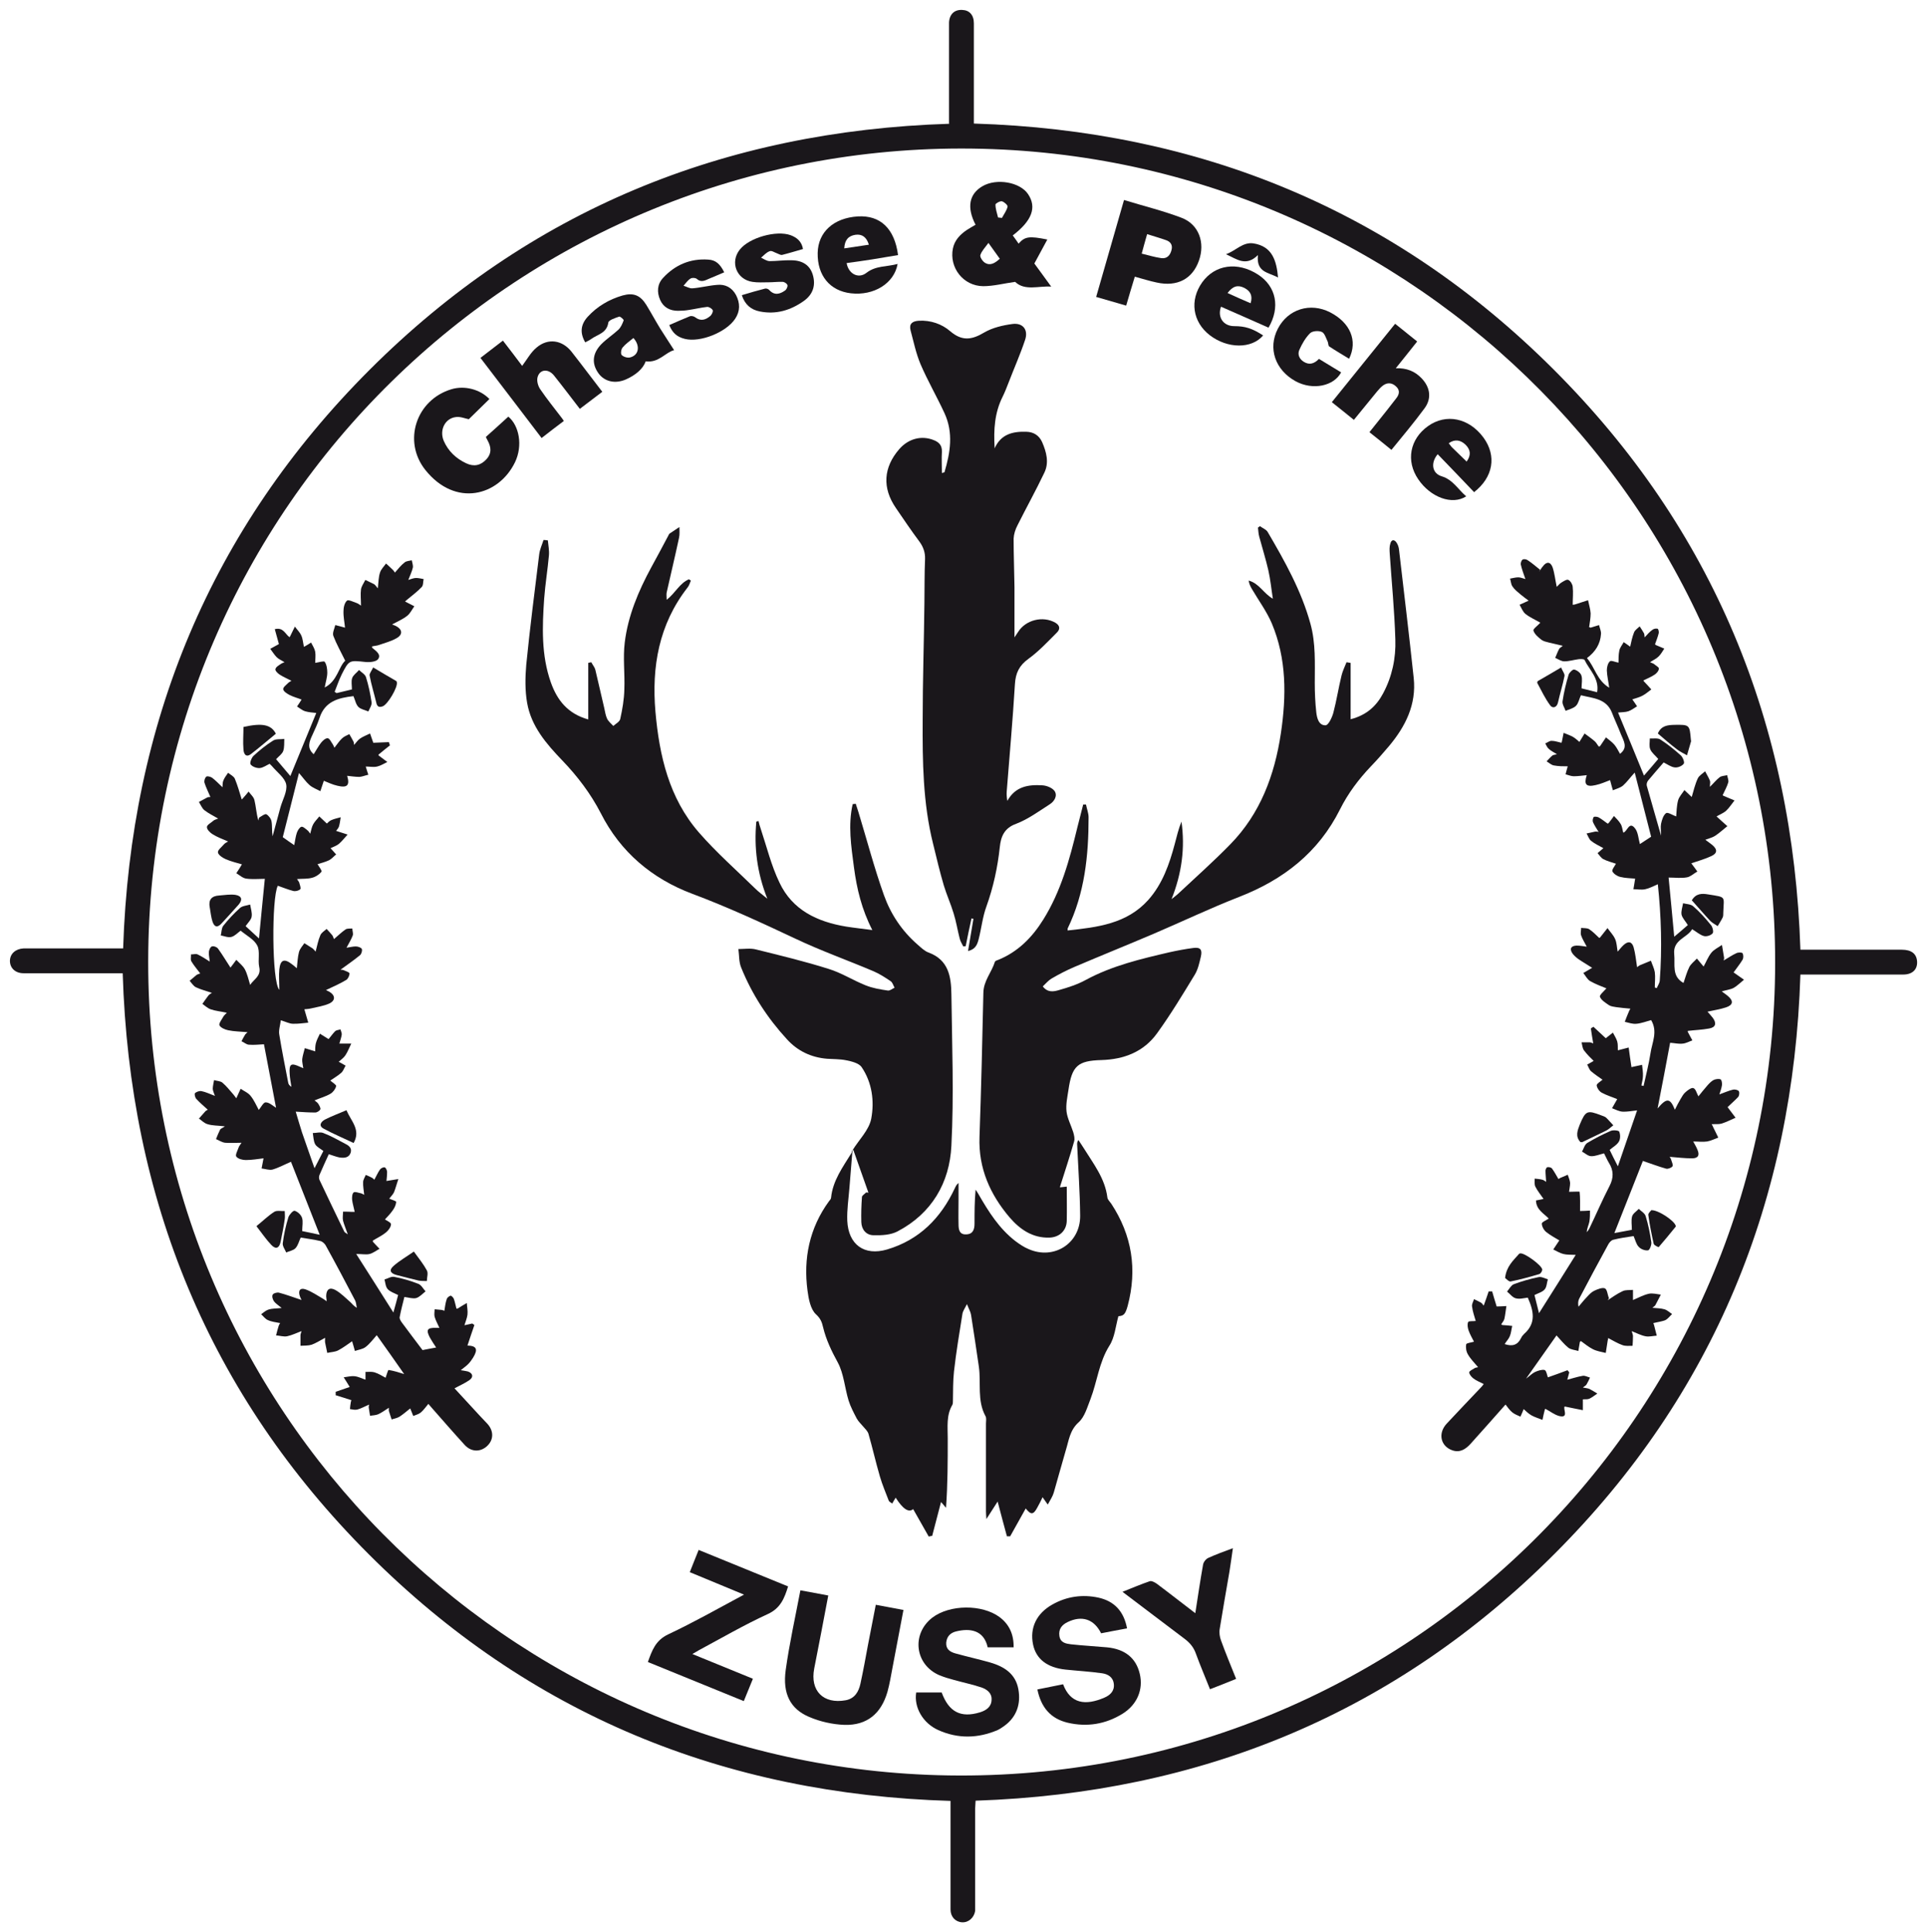 <svg xmlns="http://www.w3.org/2000/svg" id="Calque_1" data-name="Calque 1" viewBox="0 0 89.2 89.45"><path d="M43.93,5.71c0-1.45,0-2.87,0-4.29,0-.13,0-.25,0-.38.02-.38.25-.6.61-.58.33.01.54.23.54.62,0,1.41,0,2.83,0,4.24,0,.12,0,.25,0,.4,10.44.32,19.46,4.01,26.85,11.4,7.38,7.38,11.07,16.39,11.41,26.85.11,0,.23,0,.35,0,1.45,0,2.89,0,4.34,0,.44,0,.68.18.71.53.03.38-.21.62-.64.62-1.46,0-2.92,0-4.37,0-.12,0-.25,0-.39,0-.33,10.42-4,19.44-11.38,26.82-7.37,7.38-16.36,11.08-26.8,11.43,0,.11-.02.23-.02.35,0,1.48,0,2.96,0,4.44,0,.1,0,.21,0,.31-.05.32-.31.55-.61.53-.31-.02-.53-.26-.53-.59,0-1.5,0-3.01,0-4.51,0-.17,0-.34,0-.52-10.47-.31-19.51-4-26.92-11.41-7.4-7.4-11.08-16.44-11.4-26.91-.11,0-.23,0-.35,0-1.41,0-2.83,0-4.24,0-.38,0-.63-.24-.63-.57,0-.33.26-.56.63-.58.07,0,.14,0,.21,0,1.33,0,2.67,0,4,0h.4c.34-10.42,4.04-19.42,11.42-26.8,7.38-7.37,16.38-11.05,26.82-11.38ZM82.17,44.57c.03-20.62-16.57-37.43-37.18-37.69C24.14,6.62,6.88,23.39,6.86,44.51c-.02,20.73,16.61,37.37,37.04,37.69,21.19.33,38.27-16.78,38.27-37.62Z" fill="#1a171b" stroke-width="0"></path><path d="M39.46,53.26c-.05.58-.09,1.15-.14,1.73-.04.51-.12,1.02-.1,1.53.05,1.1.78,1.64,1.84,1.33,1.49-.44,2.49-1.45,3.14-2.84.04-.08.07-.16.17-.24,0,.26,0,.52,0,.78,0,.38-.01.75,0,1.13,0,.23.03.49.36.47.31-.01.38-.23.38-.5,0-.51,0-1.02.05-1.57.05.07.1.15.14.22.46.8.95,1.58,1.7,2.16.19.14.39.28.61.37,1.17.52,2.4-.26,2.39-1.54-.01-1.1-.09-2.2-.14-3.31,0-.06,0-.11.06-.2.09.13.17.27.26.4.44.71.97,1.38,1.08,2.26.01.1.11.19.18.29.96,1.46,1.21,3.04.76,4.73-.11.4-.19.46-.43.48-.13.47-.17.99-.42,1.37-.48.77-.56,1.65-.87,2.46-.15.38-.27.83-.55,1.08-.41.37-.45.83-.59,1.28-.19.65-.37,1.31-.56,1.97-.05.18-.16.34-.28.56-.11-.15-.17-.24-.24-.34-.08.17-.16.33-.25.49-.18.33-.29.33-.53.03-.24.43-.48.86-.72,1.29h-.15c-.14-.52-.28-1.03-.43-1.61-.18.28-.33.51-.52.81-.01-.16-.02-.26-.02-.35,0-1.36,0-2.71,0-4.07,0-.11.03-.25-.02-.34-.4-.73-.2-1.54-.31-2.3-.12-.8-.23-1.59-.36-2.39-.02-.14-.1-.27-.19-.5-.1.2-.19.32-.21.45-.14.88-.29,1.77-.39,2.66-.05.45-.04.91-.05,1.36,0,.07,0,.15-.03.2-.28.48-.21,1.01-.21,1.53,0,1.07,0,2.14-.08,3.23-.07-.08-.13-.16-.23-.27-.14.54-.28,1.06-.41,1.57-.05,0-.1.02-.16.03-.24-.42-.48-.85-.72-1.27q-.31.26-.81-.53c-.05.09-.1.16-.16.27-.07-.05-.14-.08-.16-.13-.14-.37-.3-.74-.41-1.12-.19-.65-.34-1.32-.53-1.98-.04-.12-.15-.23-.24-.33-.1-.12-.22-.23-.3-.37-.14-.27-.29-.55-.38-.84-.18-.59-.22-1.24-.5-1.76-.29-.53-.54-1.05-.68-1.63-.05-.22-.11-.4-.33-.6-.25-.23-.34-.71-.39-1.09-.2-1.5.09-2.9.99-4.14.04-.05.1-.11.1-.17.08-.79.54-1.41.94-2.06.02-.03.02-.08.03-.12h0Z" fill="#1a171b" stroke-width="0"></path><path d="M12.53,35.34c-.2.09-.35.21-.51.22-.14.01-.34-.06-.42-.17-.05-.06.04-.3.13-.39.28-.26.59-.51.91-.71.14-.09.34-.05.52-.08-.01.19.01.39-.05.56-.05.14-.2.24-.33.38.22.26.43.51.66.78.41-1,.8-1.95,1.2-2.92-.17-.02-.35-.03-.52-.08-.13-.04-.24-.14-.37-.22.07-.1.14-.21.21-.32-.17-.07-.38-.12-.57-.22-.11-.06-.27-.16-.28-.26-.01-.09.14-.2.23-.29.04-.04.09-.06.15-.1-.19-.1-.38-.18-.55-.29-.09-.06-.21-.18-.19-.25.02-.1.15-.17.25-.24.04-.03.1-.05.17-.08-.14-.09-.27-.14-.36-.23-.11-.11-.2-.26-.3-.39.13-.07.26-.14.4-.22-.05-.19-.12-.43-.19-.69.4-.1.48.23.68.37.01-.01.03-.03.03-.04.07-.15.15-.3.22-.45.1.14.23.26.3.42.07.16.08.35.12.52.11-.06.22-.13.33-.2.07.14.16.27.19.42.03.18,0,.36,0,.52.16-.02.4-.1.44-.05.09.13.12.33.12.5,0,.21-.07.42-.12.69.59-.3.64-.95.95-1.24-.21-.43-.41-.78-.55-1.15-.05-.14.05-.33.09-.5.14.04.29.07.45.12-.02-.24-.08-.5-.07-.77,0-.17.05-.38.16-.48.07-.06.3.06.45.11.06.02.11.06.2.12,0-.28-.03-.52,0-.75.02-.15.13-.29.2-.44.14.07.28.13.41.2.05.03.09.1.17.19.03-.28.03-.52.1-.73.05-.16.18-.28.28-.42.11.1.22.2.33.31.03.03.05.07.08.11.15-.17.28-.34.45-.47.08-.07.22-.07.33-.1.02.11.07.24.05.34-.04.18-.13.36-.21.57.13-.04.25-.09.36-.09.12,0,.23.03.35.05-.03.12-.01.29-.09.37-.2.21-.44.39-.67.58-.04.03-.08.07-.1.09.15.08.29.15.43.22-.11.15-.19.33-.33.44-.2.16-.44.26-.7.4.07.03.12.05.17.07.3.15.34.39.05.56-.25.15-.54.22-.82.32-.1.04-.22.04-.33.07,0,.04,0,.06.02.07.16.14.42.3.26.52-.09.12-.39.15-.58.13-.75-.08-.76-.1-1.1.57-.13.26-.22.54-.33.81.03.02.06.04.09.06.24-.06.47-.11.71-.17,0-.19-.04-.37.01-.52.05-.15.21-.25.32-.38.11.11.28.2.32.33.12.38.2.77.26,1.16.02.14-.09.29-.15.43-.16-.07-.35-.1-.46-.21-.12-.12-.15-.32-.23-.5-.7.08-1.32.24-1.57,1.01-.09.27-.21.53-.33.79-.14.3-.27.6.06.89.11-.17.21-.36.34-.53.08-.1.21-.22.31-.21.09.01.16.18.24.29.02.03.04.08.07.15.13-.16.22-.31.35-.43.09-.09.22-.14.34-.2.06.11.13.22.19.34.02.04.02.08.03.16.1-.11.17-.22.27-.29.14-.1.31-.16.47-.24.05.15.1.29.15.43.22-.01.47-.02.72-.03.02.05.03.1.05.15-.18.14-.35.28-.53.43,0,0,0,.03.01.04.13.1.27.2.4.3-.15.07-.3.17-.47.21-.17.04-.36,0-.53,0,.04.14.08.26.12.38-.14.03-.28.09-.41.1-.19,0-.38-.03-.57-.05.13.44.01.57-.45.46-.23-.05-.45-.16-.63-.23-.05.16-.11.32-.16.48-.17-.09-.37-.16-.51-.29-.16-.14-.28-.32-.48-.55-.26,1.03-.51,2.01-.75,2.97.2.14.36.26.53.37.04-.19.06-.39.12-.57.04-.11.12-.25.21-.28.08-.02.2.1.29.17.04.03.07.08.12.15.05-.17.07-.32.14-.44.07-.13.19-.24.28-.36.11.1.21.2.35.33.04-.03.11-.12.21-.16.14-.06.28-.09.43-.13-.02.14-.04.29-.08.43-.03.09-.11.16-.13.2.18.06.35.11.53.17-.13.14-.25.3-.4.43-.11.09-.26.14-.39.2.09.1.17.19.26.29-.11.09-.21.21-.33.27-.17.08-.36.13-.53.18.06.11.22.31.18.35-.1.13-.27.24-.43.28-.21.06-.44.04-.7.06.04.07.08.11.1.16.03.1.09.27.05.31-.07.07-.23.11-.33.08-.24-.06-.47-.16-.71-.24-.29.55-.28,4.46.07,4.82,0-.36-.03-.66,0-.95.05-.45.23-.51.58-.24.07.05.14.11.23.19.03-.27.04-.52.1-.75.04-.15.16-.28.25-.41.13.08.26.16.38.24.05.04.09.09.14.15.07-.27.12-.53.22-.76.05-.12.19-.2.29-.29.09.1.18.19.26.29.03.04.05.1.08.18.19-.16.35-.32.54-.45.08-.05.21-.03.31-.04,0,.11.05.23.02.32-.07.19-.18.36-.29.57.15-.02.29-.06.43-.06.1,0,.25.05.28.12.03.07-.02.24-.09.29-.29.24-.59.44-.9.67.05,0,.11,0,.15.02.1.04.27.1.27.15,0,.1-.07.25-.15.3-.3.18-.62.32-.94.47.04.02.1.05.16.08.27.16.29.4,0,.54-.26.12-.56.16-.85.23-.12.03-.24.03-.31.04.06.21.12.42.18.62-.24.02-.47.06-.71.05-.16,0-.32-.09-.56-.16-.03.24-.11.47-.07.67.12.74.27,1.48.41,2.21.01.07.05.14.15.2-.03-.2-.07-.4-.08-.6-.03-.46.06-.52.47-.33.04.02.08.03.16.07-.02-.16-.06-.29-.05-.42.02-.17.08-.34.12-.51.15.05.31.09.48.15,0-.1,0-.24.03-.37.04-.16.12-.3.19-.45.13.08.25.16.4.25.09-.1.19-.25.31-.37.06-.05.16-.05.24-.08.02.08.07.17.06.24-.02.15-.08.3-.11.42h.55c-.09.18-.16.37-.27.54-.08.12-.21.21-.31.3.11.06.22.12.32.18-.07.11-.11.25-.2.33-.16.14-.35.25-.51.36.1.09.29.2.27.26-.03.13-.14.28-.26.35-.22.13-.48.2-.74.31.06.05.13.09.17.15.05.08.12.2.1.26-.03.07-.15.15-.24.15-.29,0-.58-.02-.9-.04.1.33.19.65.29.96.18.53.37,1.05.58,1.66.16-.31.28-.54.41-.8-.13-.1-.3-.18-.38-.31-.08-.15-.08-.35-.11-.52.17,0,.35-.06.49,0,.34.13.66.31.98.48.18.09.36.2.28.44-.09.24-.31.24-.52.21-.15-.03-.3-.09-.49-.15-.15.32-.29.64-.43.96-.03.07-.03.16,0,.23.38.8.76,1.6,1.15,2.4.02.03.06.05.16.12-.09-.26-.17-.44-.22-.63-.03-.13,0-.28,0-.42.14,0,.28,0,.42.01.03,0,.06,0,.12,0-.04-.2-.1-.38-.12-.56-.01-.11,0-.28.07-.34.07-.05.22.02.34.04.05.01.1.05.15.07-.02-.2-.06-.4-.05-.59,0-.11.08-.22.12-.33.1.04.2.08.29.13.04.02.07.06.11.09.09-.16.16-.33.26-.47.04-.06.16-.12.22-.1.05.01.11.14.11.21,0,.16-.02.31-.03.42.17-.03.36-.06.55-.09-.07.2-.12.41-.2.61-.05.11-.15.2-.22.3.12.05.33.11.32.15-.01.14-.08.28-.16.39-.11.16-.25.3-.36.42.07.05.28.14.28.22,0,.13-.12.29-.23.38-.18.15-.4.25-.61.38,0,.01,0,.04,0,.05.1.11.2.22.31.33-.15.08-.3.2-.46.24-.16.04-.34,0-.62,0,.59.92,1.13,1.78,1.72,2.71.09-.33.16-.57.22-.81-.18-.09-.37-.15-.48-.27-.1-.11-.11-.29-.15-.45.15-.04.31-.15.45-.12.38.07.75.18,1.11.32.14.05.23.23.34.35-.14.11-.27.26-.43.31-.15.04-.33-.02-.55-.05-.08.31-.16.63-.22.94-.01.07.05.17.1.24.32.43.64.86.96,1.28.21-.04.4-.08.63-.12-.1-.15-.2-.3-.29-.46-.19-.36-.12-.46.28-.45.04,0,.09,0,.16,0-.08-.18-.17-.34-.22-.51-.03-.11,0-.24,0-.35.11.01.22.02.32.03.04,0,.09.03.13.04.03-.18.05-.37.11-.54.02-.07.11-.14.18-.16.04,0,.13.09.15.15.05.14.08.3.12.45.03,0,.04,0,.05,0,.14-.09.29-.18.43-.26.01.18.05.36.03.54-.02.16-.09.32-.14.49.13-.03.24-.05.36-.08.03.02.07.04.1.07-.11.32-.22.64-.32.95.42.01.5.17.26.56-.07.11-.14.21-.23.3-.09.09-.19.16-.34.28.17.03.26.04.33.06.23.08.27.26.07.4-.2.14-.43.24-.69.38.39.43.79.85,1.18,1.28.12.13.24.25.35.37.3.34.28.75-.03,1.03-.31.28-.73.27-1.03-.06-.53-.58-1.04-1.17-1.56-1.76-.04-.04-.07-.09-.12-.14-.12.14-.22.29-.35.4-.1.08-.23.11-.35.16-.04-.11-.09-.22-.14-.35-.15.12-.31.26-.49.38-.11.07-.25.09-.37.13-.04-.13-.09-.26-.13-.4,0-.03,0-.07,0-.14-.17.11-.32.22-.49.3-.12.05-.25.05-.38.07-.02-.13-.04-.25-.06-.38,0-.04,0-.09.02-.14-.19.08-.36.18-.54.23-.11.03-.23,0-.35-.02.01-.11.02-.22.04-.32,0-.04.03-.08.03-.09-.25-.08-.49-.16-.73-.23,0-.05,0-.1,0-.16.21-.07.43-.15.64-.22,0-.01,0-.04-.02-.05-.08-.14-.17-.27-.25-.4.17-.02.34-.07.51-.05.18.02.34.11.5.16v-.36c.14,0,.29-.02.42.02.19.06.36.17.51.25.05-.13.11-.37.14-.36.25.04.5.12.72.19-.4-.57-.83-1.19-1.27-1.8-.17.19-.32.4-.52.55-.13.1-.32.12-.49.18-.04-.14-.08-.29-.13-.45-.19.13-.41.3-.64.42-.15.08-.34.08-.51.12-.03-.16-.07-.32-.1-.48-.01-.06,0-.13,0-.22-.22.12-.41.24-.62.32-.16.05-.35.04-.52.05,0-.16,0-.32,0-.49,0-.05.03-.11.05-.19-.24.09-.44.19-.67.24-.16.03-.34-.03-.51-.04.04-.15.07-.29.12-.44.01-.04.04-.08.07-.13-.2-.04-.4-.06-.57-.14-.12-.05-.21-.18-.31-.27.11-.08.22-.18.35-.22.16-.05.33-.04.6-.07-.16-.13-.27-.2-.35-.3-.06-.08-.11-.23-.07-.31.03-.07.2-.12.29-.1.35.09.68.22,1.05.34-.03-.06-.06-.12-.08-.18-.09-.26.02-.4.27-.31.28.1.54.28.8.43.05.03.09.06.17.12,0-.11-.02-.17-.02-.23,0-.32.16-.44.43-.29.25.14.46.36.68.55.09.08.16.19.31.27-.03-.11-.03-.24-.08-.34-.45-.86-.9-1.71-1.37-2.56-.05-.08-.15-.17-.24-.19-.3-.07-.6-.11-.91-.16-.08.17-.12.36-.24.49-.1.11-.28.13-.43.2-.06-.14-.18-.3-.16-.43.05-.4.14-.81.26-1.2.04-.12.22-.32.29-.3.14.04.29.18.34.32.06.17.01.38.01.62.24.05.5.1.81.17-.46-1.18-.91-2.3-1.33-3.38-.28.12-.55.27-.85.36-.15.04-.34-.03-.51-.05.03-.15.06-.31.09-.47-.25.03-.54.08-.82.08-.15,0-.36-.05-.44-.16-.06-.07.06-.28.11-.43.02-.06.07-.11.13-.21-.28,0-.52.02-.76,0-.15-.02-.28-.11-.42-.17.06-.15.12-.3.19-.44.02-.04.09-.06.22-.15-.34-.04-.58-.03-.8-.1-.15-.04-.27-.17-.4-.26.1-.11.2-.23.3-.34.03-.03.08-.05.11-.07-.18-.17-.37-.32-.53-.5-.06-.06-.1-.23-.06-.27.07-.06.2-.11.3-.09.2.04.38.13.62.22-.04-.12-.09-.22-.1-.32,0-.14.04-.27.06-.41.13.04.3.04.39.12.19.16.34.36.51.55.05.06.09.12.13.17.07-.15.13-.29.2-.44.16.11.36.19.47.34.16.2.26.44.37.64.1-.12.22-.36.32-.35.17,0,.33.16.48.25-.18-.94-.37-1.94-.56-2.94-.23.01-.46.04-.69.02-.12,0-.23-.11-.35-.16.05-.1.11-.21.17-.31.02-.03.06-.06.11-.11-.32-.03-.62-.03-.9-.09-.15-.03-.35-.12-.4-.23-.04-.08.11-.27.18-.4.03-.06.09-.1.16-.18-.27-.06-.52-.08-.75-.16-.14-.05-.25-.16-.38-.25.09-.13.18-.26.28-.39.04-.05.1-.08.16-.12-.26-.09-.51-.15-.74-.26-.12-.06-.2-.2-.29-.3.11-.09.21-.18.32-.27.04-.03.1-.04.17-.07-.14-.19-.3-.37-.41-.56-.05-.08-.01-.21-.02-.32.11,0,.23-.04.31,0,.19.09.37.21.56.33-.01-.15-.05-.29-.04-.43,0-.1.07-.25.14-.27.08-.03.24.03.29.11.21.29.39.6.57.87.08-.11.18-.23.27-.36.13.14.3.27.39.43.12.22.17.47.25.73.18-.27.52-.41.42-.83-.07-.32.05-.72-.09-.99-.14-.28-.49-.46-.77-.69-.14.1-.27.25-.43.29-.15.04-.33-.04-.49-.07.04-.15.03-.34.12-.45.23-.29.49-.57.77-.82.11-.1.31-.11.47-.16.03.19.1.38.07.56-.02.14-.16.27-.28.44.18.17.38.35.62.57.09-.96.18-1.85.27-2.76-.3,0-.58.03-.86-.01-.16-.02-.31-.16-.46-.25.09-.13.17-.26.26-.41-.23-.07-.5-.13-.75-.24-.14-.06-.34-.19-.36-.31-.02-.11.17-.25.28-.38.04-.05.11-.08.19-.13-.26-.11-.5-.2-.71-.33-.12-.07-.28-.23-.27-.34,0-.1.2-.2.31-.3.05-.04.12-.05.21-.09-.22-.13-.45-.24-.64-.39-.11-.09-.17-.25-.25-.38.13-.07.26-.14.39-.21.04-.02.09-.01.14-.02-.09-.22-.2-.43-.27-.65-.03-.09.01-.23.08-.29.04-.04.2,0,.27.05.16.12.3.27.48.44.01-.11,0-.22.04-.31.05-.13.14-.24.22-.36.11.09.26.16.31.27.13.31.22.64.32.96,0,0,.02,0,.03-.02.1-.11.2-.23.29-.34.09.13.24.25.27.4.07.28.08.58.18.94.02-.05.02-.13.06-.15.1-.06.25-.17.31-.14.11.06.22.21.24.33.04.22.01.45.05.69.12-.44.24-.89.36-1.33.1-.36.33-.75.27-1.07-.06-.31-.43-.57-.66-.85-.04-.04-.08-.08-.11-.11Z" fill="#1a171b" stroke-width="0"></path><path d="M74.42,60.2c.2-.13.43-.3.69-.42.14-.07.32-.04.48-.06v.47c.22-.09.47-.23.73-.29.18-.04.38.02.56.04-.08.16-.17.32-.25.48-.02.04-.06.06-.14.13.21.02.39.02.56.07.13.04.23.14.35.22-.1.09-.19.22-.31.28-.17.07-.37.09-.56.14.02.04.03.07.04.11.04.16.08.31.12.47-.17.01-.35.06-.51.03-.22-.04-.42-.15-.65-.24.02.08.06.16.06.23,0,.15-.01.3-.02.45-.15,0-.32.02-.46-.03-.23-.08-.44-.21-.67-.33,0,.05-.01.08-.02.11-.03.19-.06.39-.09.58-.2-.05-.41-.08-.59-.17-.2-.1-.38-.25-.56-.38-.02.02-.05.03-.05.05-.02.14-.05.27-.07.41-.16-.05-.34-.06-.46-.15-.2-.16-.36-.37-.55-.57-.44.63-.9,1.27-1.41,2,.19-.14.29-.25.42-.31.14-.06.31-.12.44-.09.08.03.11.23.15.34.28-.1.6-.21.91-.33.03.03.05.07.08.1-.03.11-.06.22-.09.34.24-.06.47-.14.71-.18.11-.02.22.05.34.08-.05.11-.1.22-.16.32-.03.05-.08.07-.17.14.13.03.22.03.31.07.12.06.24.14.36.21-.12.08-.24.18-.37.24-.09.04-.2.02-.3.03v.5c-.27-.05-.54-.11-.84-.17-.1.09.22.56-.26.44-.22-.06-.42-.22-.63-.33,0,0-.03.01-.03.03-.04.16-.08.32-.11.48-.17-.07-.35-.12-.51-.21-.14-.08-.25-.19-.36-.29-.05.13-.1.24-.15.35-.13-.06-.27-.11-.38-.2-.12-.1-.21-.23-.31-.36-.54.61-1.08,1.22-1.62,1.82-.23.25-.49.42-.84.3-.55-.19-.68-.79-.26-1.24.52-.56,1.05-1.11,1.57-1.66.05-.05.09-.1.14-.17-.17-.09-.34-.15-.48-.26-.09-.07-.19-.19-.19-.28,0-.07.17-.14.26-.2.03-.02.08-.02.15-.04-.17-.2-.35-.38-.47-.59-.08-.13-.11-.32-.08-.47.01-.06.24-.08.36-.12-.08-.15-.18-.33-.25-.52-.04-.12-.07-.28-.02-.39.03-.06.23-.03.35-.05-.06-.21-.14-.43-.17-.67-.02-.11.06-.23.09-.34.11.05.21.1.32.16.05.03.09.09.13.14.08-.23.16-.44.23-.66.05,0,.11,0,.16,0,.07.24.14.48.21.7.13,0,.29-.01.45-.02-.03.19-.05.39-.09.58-.02.1-.1.18-.15.27.03.01.04.03.06.03.15.01.3.02.45.04-.04.16-.05.33-.11.47-.05.13-.16.24-.24.37.35.12.6.05.76-.28.03-.07.09-.14.14-.19.57-.5.44-1.07.17-1.68-.18.02-.38.08-.56.03-.15-.04-.26-.2-.4-.31.1-.12.19-.29.31-.34.37-.14.76-.25,1.15-.33.13-.03.28.06.43.1-.05.16-.05.36-.15.47-.1.12-.29.17-.47.26.06.24.12.49.21.84.59-.93,1.13-1.79,1.7-2.7-.24-.01-.41,0-.57-.04-.17-.04-.32-.14-.47-.21.09-.14.18-.27.28-.42-.18-.11-.41-.23-.61-.39-.11-.09-.2-.26-.2-.39,0-.07.2-.15.32-.23-.21-.23-.58-.4-.59-.84.12-.02.22-.04.35-.07-.13-.19-.28-.37-.38-.57-.05-.1-.03-.25-.03-.37.12.01.23.02.35.05.06.01.12.06.18.1-.01-.19-.03-.36-.03-.52,0-.06.05-.16.09-.16.07-.01.17.01.21.06.11.15.2.32.3.49.02-.01.05-.04.08-.05.12-.05.23-.1.35-.15.04.13.1.25.11.38,0,.15-.04.31-.05.41.18,0,.49-.02.49,0,.03.28.02.57.02.91-.07-.04-.05-.02-.03-.02.16,0,.33-.01.49-.02,0,.17,0,.35-.03.52-.03.15-.11.29-.12.48.05-.06.1-.12.13-.19.31-.65.59-1.3.92-1.94.2-.38.2-.73-.03-1.09-.08-.13-.14-.28-.22-.43-.21.05-.41.14-.6.13-.14,0-.28-.14-.42-.21.08-.14.12-.32.24-.4.35-.21.72-.4,1.09-.56.11-.05.37-.02.39.03.06.13.06.34-.01.46-.09.16-.28.26-.43.39.11.23.22.45.38.76.31-.9.59-1.72.89-2.59-.27.03-.47.07-.67.06-.17-.01-.33-.1-.49-.16.08-.14.16-.28.24-.42-.21-.09-.48-.17-.72-.3-.11-.06-.22-.22-.23-.34,0-.08.17-.17.27-.26-.16-.11-.35-.24-.53-.39-.09-.08-.12-.21-.18-.31.1-.06.2-.11.3-.17-.14-.14-.31-.3-.45-.49-.07-.1-.08-.24-.11-.37.13,0,.26,0,.38,0,.05,0,.1.03.16.05-.04-.24-.08-.47-.11-.69.04-.03.08-.06.12-.08.18.17.37.34.57.53-.03,0,0,0,0,0,.11-.09.22-.17.33-.26.07.14.16.27.2.41.04.14.02.29.03.41.17-.04.33-.09.5-.13.04.29.08.59.13.91-.05-.01-.03,0-.01,0,.17-.04.33-.07.5-.11.02.18.05.35.04.53,0,.14-.05.29-.07.43.03,0,.06.01.1.02.11-.5.24-1,.32-1.51.07-.5.35-1,.03-1.54-.22.06-.45.15-.68.17-.18.02-.36-.05-.54-.09.06-.17.13-.33.2-.5.01-.03.03-.05.06-.11-.23-.02-.45-.04-.66-.07-.11-.02-.24-.03-.33-.09-.16-.11-.36-.23-.42-.39-.03-.08.2-.27.3-.39-.22-.09-.5-.19-.76-.34-.13-.08-.21-.25-.31-.37.14-.08.27-.16.41-.24-.18-.12-.41-.25-.63-.4-.1-.07-.2-.16-.27-.25-.16-.22-.09-.37.18-.38.15,0,.31.03.47.05-.09-.18-.2-.34-.26-.52-.04-.1,0-.23,0-.35.13.02.27,0,.37.06.17.11.31.26.46.4.01,0,.04,0,.05-.02.11-.14.23-.29.34-.43.12.17.27.32.35.5.08.17.08.37.12.59.1-.11.18-.22.28-.31.21-.19.38-.16.46.11.08.29.11.59.16.92.05-.03.08-.07.13-.09.17-.07.34-.14.51-.21.06.18.15.35.18.53.03.23,0,.48,0,.71.03.01.06.02.09.03.05-.12.13-.23.14-.35.11-1.48.07-2.96-.09-4.46-.21.09-.39.19-.58.23-.18.04-.36,0-.55,0,.03-.16.05-.31.08-.49-.21-.02-.46-.02-.69-.08-.14-.03-.3-.14-.36-.25-.04-.08.1-.24.16-.36-.17-.06-.38-.11-.58-.21-.11-.06-.18-.18-.27-.28.09-.07.17-.15.27-.23-.19-.11-.4-.2-.57-.34-.1-.08-.14-.23-.21-.34.14-.03.27-.06.41-.09.04,0,.09,0,.15.02-.1-.16-.19-.3-.26-.45-.03-.07-.01-.18.03-.24.02-.03.16-.02.22.01.15.08.28.19.42.29,0,0,.04,0,.05-.02.09-.11.17-.22.25-.33.11.12.23.23.31.37.07.11.08.26.12.4.19-.04.27-.56.55-.19.14.18.15.47.22.72.14-.09.31-.2.52-.34-.24-.95-.49-1.92-.76-2.97-.22.24-.36.44-.54.6-.13.11-.31.15-.47.22-.04-.15-.09-.3-.13-.47-.19.07-.43.18-.67.23-.44.1-.55-.03-.41-.46-.2.02-.4.05-.6.05-.13,0-.26-.06-.38-.09.03-.12.06-.24.1-.37-.2,0-.43,0-.64-.04-.12-.02-.22-.12-.34-.19.09-.09.17-.19.27-.27.04-.03.1-.03.21-.06-.16-.1-.29-.16-.39-.26-.07-.06-.1-.16-.15-.24.1-.04.19-.12.29-.12.16,0,.31.06.46.09,0-.02.02-.04.02-.06.03-.13.05-.27.08-.4.14.06.29.11.42.18.13.07.23.18.31.24.06-.1.15-.25.24-.39.16.12.32.23.47.36.07.06.12.16.18.24.03,0,.06,0,.07-.02.09-.13.18-.27.27-.4.13.11.28.21.39.34.11.13.18.29.26.42.39-.29.16-.61.04-.91-.13-.34-.29-.67-.42-1.01-.26-.64-.87-.65-1.43-.79-.08.17-.11.37-.23.49-.12.12-.31.16-.48.23-.05-.15-.16-.3-.14-.44.06-.41.16-.83.28-1.23.03-.1.2-.26.26-.24.13.03.29.15.33.27.06.17.01.38.01.6.24.06.48.12.72.18.11-.63-.35-1.02-.58-1.49-.02-.05-.18-.05-.27-.04-.23.03-.45.1-.67.1-.14,0-.28-.1-.42-.16.06-.14.11-.28.18-.41.02-.05.08-.07.17-.15-.24-.06-.44-.1-.64-.15-.12-.03-.26-.06-.35-.13-.15-.12-.32-.26-.37-.43-.02-.07.21-.23.32-.36-.2-.12-.46-.23-.68-.4-.13-.1-.19-.28-.28-.43.13-.06.27-.12.42-.19-.12-.09-.26-.19-.39-.3-.13-.11-.27-.22-.36-.36-.07-.1-.07-.24-.11-.36.13-.02.25-.06.38-.06.11,0,.21.05.33.08-.08-.23-.16-.44-.21-.66-.02-.07.02-.2.08-.24.05-.04.18-.02.24.03.2.13.38.29.57.44-.02.03-.03.07-.05.1.06-.09.11-.18.18-.26.17-.23.35-.22.45.05.09.27.12.57.19.9.07-.06.13-.15.22-.2.1-.06.25-.16.32-.12.1.05.19.2.2.32.03.27,0,.54,0,.83.05,0,.09-.01.12-.02.2-.06.39-.13.59-.19.04.2.11.41.12.61,0,.21-.04.43-.07.64.04,0,.06.02.07.02.13-.04.26-.08.39-.12.03.14.1.28.09.41-.03.46-.25.82-.65,1.12.37.43.46,1.03,1.03,1.37-.04-.3-.1-.55-.11-.8,0-.14.04-.33.14-.42.06-.06.26.04.4.06,0-.17,0-.38.04-.57.03-.13.13-.25.2-.38.1.07.21.14.3.21.05-.21.09-.44.18-.66.04-.11.17-.19.26-.28.07.11.14.21.2.32.02.04.02.1.03.19.13-.14.23-.26.36-.35.06-.05.17-.07.24-.05.03,0,.07.14.05.21-.04.17-.11.34-.17.51.01.01.03.03.05.04.13.05.25.11.38.16-.09.13-.16.27-.27.37-.1.1-.24.16-.39.26.08.04.14.05.18.08.08.07.23.15.23.21,0,.1-.1.22-.19.28-.16.11-.34.18-.52.27,0,.01,0,.03.01.04.12.13.24.25.35.38-.14.1-.27.22-.43.3-.14.07-.3.11-.45.16.08.11.15.22.22.32-.13.08-.26.18-.4.23-.15.05-.31.04-.48.06.4.96.79,1.92,1.2,2.92.23-.26.44-.51.66-.77-.13-.16-.3-.28-.37-.45-.06-.15-.02-.33-.02-.5.17.01.37-.03.49.05.33.21.65.47.94.73.1.09.19.33.14.39-.08.11-.28.19-.42.17-.17-.02-.33-.14-.51-.23-.24.28-.49.56-.72.84-.05.06-.08.17-.06.24.21.75.43,1.5.66,2.31,0-.23-.03-.4,0-.55.04-.18.1-.39.23-.49.08-.06.3.09.47.15.02-.22.02-.49.09-.75.05-.17.19-.31.29-.47.12.11.23.22.34.32.08-.27.15-.58.28-.86.06-.13.22-.22.34-.33.07.14.16.28.22.43.03.07,0,.16,0,.29.18-.17.3-.33.46-.45.09-.06.22-.06.34-.09.02.12.08.24.05.34-.06.2-.17.39-.26.59.01,0,.03.02.05.03.17.07.34.14.5.21-.13.16-.24.34-.39.48-.14.12-.33.19-.44.26.16.15.33.3.5.45-.19.15-.37.32-.57.45-.12.08-.27.11-.45.18.12.09.22.16.32.24.25.21.24.39-.05.52-.3.14-.63.23-.92.33.09.12.19.25.28.38-.16.09-.31.24-.48.27-.26.05-.54.01-.85.01.09.89.17,1.79.26,2.74.23-.19.42-.36.63-.54-.11-.18-.25-.32-.29-.48-.03-.16.04-.35.07-.53.16.04.36.04.47.14.3.26.57.56.82.87.08.09.13.32.08.38-.08.1-.28.16-.4.13-.19-.05-.35-.2-.55-.32-.23.41-.9.48-.83,1.16.05.48-.13,1.02.43,1.33.08-.23.15-.5.27-.74.08-.15.23-.26.35-.39.1.12.2.24.31.37.11-.19.2-.44.36-.64.12-.15.32-.24.49-.36.03.2.07.4.1.6,0,.03-.01.07-.02.12.21-.12.39-.25.59-.34.08-.04.25-.04.28,0,.05.08.05.23,0,.31-.12.2-.27.38-.41.58,0,0,0,0,.01.01.16.11.31.22.47.33-.16.13-.31.28-.48.38-.16.08-.35.1-.55.16.1.08.2.14.29.22.26.22.24.41-.09.52-.27.09-.55.13-.86.2.09.1.17.19.25.29.18.25.13.44-.18.49-.32.06-.65.07-.98.11,0,0-.01.03,0,.05.07.13.14.26.21.39-.15.05-.3.14-.46.15-.19.02-.38-.03-.57-.04-.19,1.02-.38,2.03-.58,3.04.42-.5.58-.49.8.06.09-.18.17-.34.26-.49.07-.12.14-.25.24-.33.1-.09.28-.22.36-.18.11.04.15.24.23.38.12-.15.27-.34.43-.52.08-.09.18-.19.28-.24.09-.04.23-.06.31-.03.06.03.08.18.07.27-.02.14-.07.28-.12.43.23-.08.42-.17.63-.22.08-.02.23.01.27.07.04.06.02.21-.03.27-.17.18-.36.34-.49.47.11.15.24.32.37.49-.21.09-.42.2-.64.27-.13.04-.29.02-.47.03.04.06.06.09.07.13.08.16.16.32.24.49-.17.06-.34.15-.52.18-.2.03-.41,0-.64,0,.06.12.14.24.19.37.12.26.04.41-.24.41-.34,0-.68-.04-1.04-.07.03.05.06.09.07.14.03.1.1.24.06.3-.05.07-.21.13-.29.11-.36-.1-.72-.24-1.08-.36-.41,1.05-.86,2.17-1.32,3.34.29-.05.54-.1.81-.15,0-.22-.04-.43.01-.62.04-.14.21-.24.31-.35.11.11.28.2.32.34.12.39.2.79.26,1.2.02.13-.08.37-.15.38-.14.02-.33-.05-.43-.16-.12-.12-.16-.32-.24-.5-.32.05-.63.09-.94.17-.09.02-.18.12-.23.21-.46.84-.91,1.68-1.35,2.52-.05.1-.06.23-.03.37.13-.15.25-.31.39-.45.1-.11.21-.23.34-.29.15-.07.37-.16.49-.11.11.05.12.29.19.46Z" fill="#1a171b" stroke-width="0"></path><path d="M62.52,30.69v2.61c.74-.19,1.19-.61,1.5-1.19.42-.78.6-1.64.57-2.5-.04-1.33-.17-2.65-.26-3.98-.01-.16-.02-.32.03-.47.05-.19.19-.19.29-.03.06.09.1.21.11.32.23,1.98.47,3.96.68,5.94.13,1.23-.38,2.24-1.14,3.15-.27.32-.55.64-.84.94-.57.6-1.06,1.25-1.43,1.99-1,2-2.62,3.26-4.68,4.06-1.33.52-2.63,1.14-3.94,1.7-1.22.52-2.46,1.02-3.68,1.54-.37.16-.72.34-1.06.54-.15.09-.26.23-.4.36.23.3.51.24.75.17.42-.12.86-.26,1.24-.47,1.22-.66,2.54-.97,3.87-1.28.36-.08.73-.15,1.11-.2.32-.04.42.07.35.39-.07.29-.13.59-.28.84-.56.92-1.12,1.85-1.75,2.72-.62.86-1.53,1.21-2.58,1.24-1.09.03-1.36.27-1.52,1.37-.05.34-.13.68-.09,1.02.04.32.21.63.31.95.04.14.08.3.04.43-.2.7-.43,1.39-.66,2.12.1,0,.17-.02.32-.03,0,.54.01,1.06,0,1.58-.01.45-.33.76-.79.78-.79.03-1.38-.38-1.86-.94-.9-1.06-1.44-2.27-1.39-3.71.08-2.23.13-4.46.18-6.69.01-.55.38-.94.53-1.42.01-.05.1-.08.16-.1.91-.37,1.57-1.04,2.08-1.86.82-1.31,1.22-2.78,1.58-4.27.09-.36.18-.71.27-1.06.04,0,.09,0,.13,0,.04.2.12.4.12.59,0,1.78-.18,3.52-.97,5.15,0,.02,0,.04,0,.09,1.37-.15,2.73-.3,3.73-1.41.66-.74.98-1.66,1.23-2.6.09-.34.17-.69.31-1.03.17,1.21.02,2.38-.46,3.59.16-.13.27-.21.37-.31.79-.74,1.6-1.46,2.35-2.23,1.39-1.42,2.05-3.2,2.34-5.13.26-1.74.27-3.46-.42-5.1-.24-.56-.61-1.06-.92-1.59-.07-.12-.13-.24-.15-.39.49.13.68.59,1.12.84-.07-.44-.11-.88-.21-1.32-.12-.52-.28-1.03-.42-1.55-.04-.14-.04-.28-.06-.42.03-.02.06-.05.09-.07.12.09.29.15.36.27.79,1.35,1.56,2.72,1.98,4.25.25.91.2,1.82.2,2.74,0,.45.02.91.07,1.36.03.26.11.61.43.6.13,0,.3-.36.36-.58.15-.57.24-1.16.38-1.73.05-.21.15-.4.23-.61.06.01.11.02.17.03Z" fill="#1a171b" stroke-width="0"></path><path d="M39.46,53.26c.3-.49.77-.94.87-1.47.15-.81.04-1.67-.45-2.39-.13-.18-.46-.26-.71-.31-.29-.06-.59-.05-.88-.07-.74-.06-1.37-.36-1.86-.9-.9-.98-1.62-2.08-2.12-3.32-.11-.26-.09-.57-.13-.86.27,0,.56-.05.82.02,1.13.28,2.25.55,3.36.9.59.18,1.13.53,1.71.76.32.13.68.19,1.02.24.1.02.21-.08.32-.13-.06-.1-.09-.24-.18-.3-.25-.17-.51-.34-.79-.46-1.2-.51-2.44-.95-3.62-1.51-1.57-.74-3.15-1.47-4.78-2.08-1.86-.7-3.32-1.93-4.23-3.73-.47-.91-1.08-1.71-1.78-2.44-.74-.77-1.44-1.58-1.63-2.67-.1-.57-.09-1.18-.04-1.76.17-1.71.39-3.41.6-5.12.03-.23.13-.44.2-.66.07,0,.13.01.2.02.02.23.07.46.05.69-.06.67-.17,1.33-.22,2-.09,1.31-.14,2.62.31,3.89.29.81.77,1.44,1.73,1.71v-2.62l.14-.03c.06.12.16.23.19.36.14.58.27,1.17.41,1.76.04.17.06.34.13.49.06.13.19.23.29.34.11-.1.29-.19.32-.32.1-.45.18-.91.19-1.37.03-.73-.07-1.46.02-2.18.15-1.23.63-2.37,1.22-3.46.27-.49.53-.98.79-1.47.02-.04.04-.09.07-.11.15-.1.3-.2.45-.3,0,.17.02.34-.02.51-.18.84-.38,1.68-.57,2.52-.02.09,0,.19,0,.34.4-.31.6-.77,1.03-.95.03.02.06.04.09.06-.05.11-.08.24-.16.33-1.32,1.7-1.66,3.66-1.48,5.74.18,2.04.63,4,2.01,5.59.8.92,1.73,1.74,2.61,2.6.15.15.32.27.56.47-.48-1.21-.62-2.38-.51-3.57.03,0,.06-.02.1-.03.03.12.06.24.1.35.28.84.49,1.71.87,2.5.6,1.28,1.76,1.82,3.09,2.04.38.06.76.1,1.21.16-.49-.95-.72-1.91-.85-2.9-.13-.98-.28-1.96-.06-2.93.05,0,.09-.01.14-.02.04.13.09.26.13.4.39,1.28.73,2.58,1.18,3.84.31.87.83,1.65,1.54,2.27.16.14.33.31.52.38.93.34,1.05,1.12,1.06,1.94.03,2.33.12,4.67,0,7-.08,1.72-.91,3.14-2.49,3.97-.32.17-.74.19-1.11.18-.34,0-.56-.26-.57-.61-.01-.39,0-.77.03-1.16,0-.07.13-.14.19-.21.04,0,.07,0,.11.01-.23-.66-.47-1.32-.7-1.98,0,0,0,0,0,0Z" fill="#1a171b" stroke-width="0"></path><path d="M46.04,20.76c.29-.66.84-.79,1.47-.77.34.01.59.17.73.48.2.46.33.95.1,1.42-.39.82-.83,1.61-1.24,2.43-.1.19-.17.41-.18.62,0,.75.03,1.5.04,2.25,0,.75,0,1.49,0,2.32.08-.12.12-.18.16-.24.35-.57,1.15-.77,1.73-.44.24.14.22.32.06.47-.42.42-.83.86-1.3,1.2-.43.31-.6.66-.63,1.18-.1,1.66-.25,3.31-.38,4.97-.01.13,0,.26.03.43.37-.67.97-.76,1.62-.72.2.01.47.12.57.27.14.22-.02.48-.23.61-.5.32-1,.69-1.55.9-.56.2-.71.6-.76,1.08-.1.94-.3,1.86-.62,2.75-.18.49-.23,1.02-.36,1.52-.06.22-.13.46-.49.54.09-.52.17-1.01.25-1.49-.03,0-.06-.01-.09-.02-.05.22-.09.43-.14.65-.04.21-.09.43-.13.64-.04,0-.07,0-.11.01-.06-.12-.14-.24-.17-.38-.1-.39-.16-.78-.28-1.16-.13-.43-.32-.85-.45-1.28-.19-.64-.34-1.29-.5-1.94-.47-1.88-.49-3.81-.48-5.73,0-1.8.06-3.6.08-5.4.01-.68,0-1.37.03-2.05.01-.3-.08-.55-.25-.79-.38-.51-.74-1.04-1.1-1.57-.64-.93-.58-1.88.16-2.73.43-.49,1.04-.64,1.6-.41.25.1.38.25.37.54-.02.32,0,.64,0,.98.08-.02.12-.03.12-.04.27-.91.42-1.82,0-2.73-.35-.76-.78-1.5-1.11-2.27-.21-.5-.32-1.04-.46-1.56-.08-.31.08-.43.38-.45.55-.03,1.07.15,1.46.49.54.46.99.4,1.56.06.39-.23.87-.34,1.32-.4.48-.06.74.27.58.74-.22.66-.5,1.29-.75,1.94-.09.23-.18.47-.29.69-.37.74-.42,1.52-.37,2.35Z" fill="#1a171b" stroke-width="0"></path><path d="M52.18,75.39c-.42.08-.82.15-1.21.23-.33-.66-.89-.84-1.55-.52-.27.13-.43.33-.38.65.05.31.3.35.54.38.55.06,1.11.09,1.66.14.84.08,1.35.5,1.52,1.23.17.72-.12,1.42-.79,1.84-.79.49-1.65.63-2.55.42-.79-.19-1.23-.71-1.4-1.54.41-.08.8-.16,1.19-.24.34.9,1.03,1,1.91.62.26-.11.47-.3.44-.62-.03-.33-.27-.47-.55-.51-.56-.08-1.13-.11-1.69-.17-.85-.09-1.36-.49-1.5-1.16-.16-.77.16-1.44.89-1.85.67-.38,1.4-.48,2.14-.32.72.16,1.17.62,1.32,1.42Z" fill="#1a171b" stroke-width="0"></path><path d="M46.93,76.27h-1.21c-.18-.81-.83-.89-1.45-.74-.26.06-.44.22-.47.52-.02.31.18.43.42.5.54.15,1.08.27,1.61.42.65.19,1.18.52,1.31,1.24.12.67-.07,1.27-.64,1.69-.1.07-.21.15-.32.2-.91.39-1.84.41-2.75,0-.71-.32-1.13-1.05-1.02-1.74h1.18c.33.9.88,1.19,1.77.92.29-.09.53-.25.54-.58.02-.31-.21-.48-.46-.57-.42-.14-.85-.23-1.28-.35-.23-.06-.46-.13-.68-.22-1.13-.49-1.3-1.9-.33-2.66.81-.62,2.31-.63,3.12-.03.44.33.66.79.65,1.39Z" fill="#1a171b" stroke-width="0"></path><path d="M34.85,77.73c-.14.35-.27.67-.42,1.03-1.48-.6-2.95-1.2-4.44-1.81.19-.53.35-1,.94-1.28,1.17-.55,2.3-1.19,3.51-1.84-.86-.36-1.67-.69-2.51-1.04.14-.34.26-.67.41-1.03,1.38.56,2.75,1.12,4.14,1.69-.17.55-.35,1.01-.94,1.28-1.09.5-2.14,1.11-3.2,1.68-.09.05-.17.1-.29.17.95.39,1.86.76,2.79,1.14Z" fill="#1a171b" stroke-width="0"></path><path d="M40.54,74.3c.44.08.84.16,1.28.24-.17.91-.34,1.8-.51,2.69-.07.37-.13.74-.23,1.1-.29,1.01-.95,1.56-1.99,1.53-.55-.02-1.13-.15-1.64-.37-.87-.37-1.23-1.08-1.08-2.17.17-1.22.44-2.43.68-3.69.44.08.86.16,1.29.24-.22,1.16-.43,2.27-.65,3.38-.2,1.03.42,1.66,1.46,1.47.42-.08.6-.4.68-.77.13-.6.24-1.2.35-1.8.12-.61.24-1.22.36-1.85Z" fill="#1a171b" stroke-width="0"></path><path d="M45.16,10.41c-.42-.81-.3-1.43.32-1.79.65-.38,1.74-.19,2.11.37.41.61.18,1.23-.71,1.91.09.12.18.25.27.38.29-.33.49-.36,1.33-.19-.2.37-.39.72-.6,1.11.23.32.51.69.78,1.07-.59-.04-1.22.21-1.67-.22-.51.07-1,.2-1.48.2-.93-.01-1.58-.87-1.4-1.75.08-.38.33-.64.64-.85.12-.08.25-.15.4-.24ZM45.76,11.24c-.16.22-.32.38-.38.57-.03.09.11.3.22.36.25.15.47,0,.68-.19-.15-.21-.3-.42-.53-.74ZM46.2,10.07c.06,0,.12.02.18.02.09-.17.22-.34.26-.52.02-.06-.15-.22-.26-.25-.09-.02-.3.1-.3.15,0,.2.07.4.12.6Z" fill="#1a171b" stroke-width="0"></path><path d="M50.74,13.75c.43-1.5.85-2.97,1.29-4.49.91.28,1.82.5,2.68.83.79.31,1.08,1.15.79,1.97-.3.86-1.01,1.23-1.96,1.02-.33-.07-.65-.17-1.01-.27-.14.46-.27.89-.4,1.34-.47-.14-.91-.26-1.38-.4ZM52.84,11.74c.33.08.62.17.91.21.27.04.42-.13.48-.38.06-.23-.05-.38-.25-.45-.28-.1-.57-.18-.88-.28-.09.32-.17.59-.25.9Z" fill="#1a171b" stroke-width="0"></path><path d="M22.65,18.48c-.32.31-.63.62-.95.93-.19-.04-.4-.13-.6-.1-.5.06-.77.6-.56,1.1.21.48.57.82,1.04,1.04.36.17.67.1.93-.18.26-.28.23-.57.06-.88-.03-.05-.05-.1-.08-.16.35-.31.69-.62,1.04-.94.5.41.68,1.34.31,2.11-.76,1.57-2.76,2.1-4.15.36-1.06-1.33-.43-3.25,1.21-3.74.6-.18,1.32,0,1.76.46Z" fill="#1a171b" stroke-width="0"></path><path d="M57.22,77.73c-.42.17-.79.32-1.21.48-.22-.56-.45-1.09-.65-1.64-.1-.29-.27-.5-.52-.69-.95-.71-1.88-1.43-2.88-2.18.45-.18.85-.35,1.26-.49.09-.03.23.05.32.11.59.44,1.17.9,1.79,1.37.12-.78.23-1.52.36-2.25.02-.12.13-.26.24-.31.35-.16.71-.29,1.14-.45-.06.39-.1.74-.16,1.09-.15.88-.31,1.77-.45,2.65-.03.17,0,.37.06.53.21.58.45,1.16.7,1.78Z" fill="#1a171b" stroke-width="0"></path><path d="M64.41,20.83c-.35-.29-.67-.54-1.02-.82.28-.35.56-.7.83-1.04.14-.18.28-.36.42-.54.14-.18.17-.37-.02-.54-.18-.17-.39-.19-.59-.05-.11.08-.2.18-.29.29-.35.43-.7.86-1.07,1.31-.34-.28-.67-.54-1.02-.82.98-1.22,1.95-2.41,2.93-3.63.35.28.67.54,1.02.82-.32.41-.64.8-.99,1.24.5-.02.89.14,1.2.47.4.42.47.94.12,1.4-.48.65-1,1.27-1.53,1.92Z" fill="#1a171b" stroke-width="0"></path><path d="M26.1,19.49c-.35.26-.67.51-1.03.79-.94-1.24-1.88-2.46-2.83-3.71.35-.27.68-.52,1.04-.8.32.41.62.81.89,1.17.22-.29.4-.63.67-.85.53-.45,1.19-.35,1.62.2.48.61.94,1.23,1.42,1.85-.35.27-.68.52-1.04.79-.41-.53-.8-1.05-1.2-1.55-.27-.33-.67-.28-.76.1-.04.17.03.41.14.56.3.44.64.86.96,1.28.03.04.07.09.12.17Z" fill="#1a171b" stroke-width="0"></path><path d="M31.21,16.21c-.41.1-.71.6-1.32.52-.13.36-.48.64-.9.83-.51.23-1.01.11-1.29-.28-.32-.45-.28-.92.14-1.35.24-.24.53-.43.78-.66.12-.11.19-.28.25-.44.01-.03-.16-.19-.21-.17-.18.06-.48.16-.5.27-.07.5-.5.55-.8.77-.08.06-.18.1-.27.15-.25-.43-.22-.82.12-1.19.44-.48.99-.8,1.61-.98.51-.14.82-.01,1.1.44.22.36.42.73.64,1.09.21.34.43.66.65,1.01ZM29.32,15.65c-.17.14-.36.27-.5.44-.07.08-.1.29-.04.35.08.08.26.14.38.11.42-.1.48-.54.17-.89Z" fill="#1a171b" stroke-width="0"></path><path d="M68.22,22.77c-.55-.58-1.11-1.16-1.67-1.74-.33.39-.27.88.18,1.02.53.16.76.61,1.14.93-.65.42-1.65.05-2.22-.79-.58-.85-.39-1.86.45-2.46.84-.6,1.9-.38,2.57.53.62.85.45,1.84-.44,2.53ZM67.89,21.37c.21-.29.19-.54-.05-.78-.23-.22-.49-.27-.78-.07.06.07.1.14.15.19.22.21.44.43.67.65Z" fill="#1a171b" stroke-width="0"></path><path d="M58.72,15.17c-.73-.32-1.46-.65-2.2-.97-.18.5.12.9.61.9.5,0,.83.1,1.34.43-.53.63-1.65.62-2.47-.01-.8-.62-.94-1.62-.35-2.45.59-.82,1.63-.97,2.58-.36.85.55,1.04,1.52.49,2.46ZM56.81,13.56c.2.09.37.17.55.25.17.07.34.15.53.23.11-.36-.02-.57-.29-.71-.3-.15-.53-.09-.78.24Z" fill="#1a171b" stroke-width="0"></path><path d="M41.55,12.22c-.16.91-1.11,1.48-2.16,1.36-.97-.11-1.56-.82-1.54-1.87.02-.97.74-1.62,1.86-1.69,1.04-.06,1.7.56,1.86,1.79-.4.07-.8.13-1.2.2-.39.06-.79.12-1.18.17.08.49.54.75.92.45.44-.34.94-.27,1.44-.41ZM39.08,11.5c.38-.06.76-.11,1.14-.17-.11-.36-.32-.5-.62-.46-.33.05-.5.24-.52.63Z" fill="#1a171b" stroke-width="0"></path><path d="M33.52,12.61c-.25.11-.48.2-.71.3-.18.08-.36.18-.56,0-.06-.05-.22-.06-.29-.01-.13.08-.22.22-.32.33.14.04.28.13.41.12.38-.03.76-.13,1.14-.16.38-.04.69.12.88.47.19.37.2.74-.04,1.1-.41.62-1.61,1.11-2.33.93-.36-.09-.57-.27-.72-.64.32-.14.64-.28.96-.41.06-.02.18,0,.24.05.26.2.49.12.71-.07.06-.06.13-.2.1-.26-.04-.08-.18-.16-.26-.15-.28.03-.56.1-.84.14-.17.03-.34.04-.51.04-.37,0-.67-.16-.82-.5-.16-.36-.14-.73.13-1.02.56-.61,1.27-.91,2.1-.85.34.02.54.2.73.58Z" fill="#1a171b" stroke-width="0"></path><path d="M34.36,13.66c.36-.11.71-.21,1.06-.3.06-.01.15.02.19.07.24.26.49.19.73.02.07-.05.13-.18.11-.25-.02-.07-.14-.15-.22-.15-.21-.01-.43.02-.65.02-.25,0-.5.02-.75-.02-.74-.11-1.05-.92-.58-1.5.44-.55,1.69-.9,2.35-.66.29.11.51.29.57.64-.32.09-.64.19-.96.27-.07.02-.16-.04-.24-.07-.12-.04-.25-.14-.34-.1-.15.05-.27.19-.4.3.13.06.26.16.4.16.33,0,.66-.05.99-.04.54,0,.87.24,1,.66.15.49.02.92-.42,1.23-.61.43-1.28.63-2.03.48-.41-.08-.69-.32-.83-.75Z" fill="#1a171b" stroke-width="0"></path><path d="M61.06,16.62c.36.22.69.42,1.02.62-.33.63-1.3.85-2.11.41-.94-.52-1.29-1.52-.82-2.43.47-.91,1.5-1.23,2.42-.76.93.48,1.29,1.31.88,2.15-.31-.19-.62-.37-.92-.57-.05-.03-.04-.15-.07-.22-.08-.16-.14-.39-.27-.45-.15-.07-.44-.05-.55.06-.21.21-.37.49-.49.76-.1.21-.01.43.2.56.27.17.5.08.71-.14Z" fill="#1a171b" stroke-width="0"></path><path d="M59.16,12.85c-.42-.24-1.02-.22-.93-1.04-.56.55-.97.19-1.48-.04.46-.16.78-.58,1.28-.5.86.14,1.06.79,1.13,1.58Z" fill="#1a171b" stroke-width="0"></path><path d="M72.26,30.9c.08.19.18.3.16.4-.08.41-.21.81-.3,1.22-.06.26-.26.28-.36.14-.24-.32-.41-.69-.6-1.04-.01-.02.01-.08.03-.09.33-.19.66-.38,1.08-.63Z" fill="#1a171b" stroke-width="0"></path><path d="M76.45,56.03c.33,0,1.02.47,1.11.7,0,.02.02.05.01.06-.26.32-.52.64-.79.95-.01.01-.21-.08-.23-.15-.1-.44-.19-.89-.25-1.34-.01-.08.11-.18.14-.22Z" fill="#1a171b" stroke-width="0"></path><path d="M11.26,33.66c.89-.2,1.29-.11,1.51.31-.38.31-.76.64-1.15.94-.25.19-.34-.03-.35-.21-.03-.35,0-.7,0-1.05Z" fill="#1a171b" stroke-width="0"></path><path d="M73.16,52.88c-.25-.26-.14-.54-.03-.82.27-.64.34-.67.99-.42.07.03.16.05.22.1.12.11.22.24.34.36-.11.08-.21.19-.34.25-.36.18-.73.35-1.1.53-.02,0-.04,0-.07,0Z" fill="#1a171b" stroke-width="0"></path><path d="M69.67,59.17c.06-.54.38-.81.65-1.12.01-.01.04-.02.06-.02.2-.02.99.55,1.01.75,0,.07-.07.19-.14.21-.44.13-.87.25-1.32.34-.08.02-.19-.11-.26-.16Z" fill="#1a171b" stroke-width="0"></path><path d="M16.04,51.41c.22.51.67.9.33,1.51-.48-.23-.94-.42-1.38-.66-.27-.14-.12-.33.04-.42.31-.16.64-.28,1.01-.44Z" fill="#1a171b" stroke-width="0"></path><path d="M17.27,30.9c.42.25.74.44,1.07.63.02,0,.02.04.03.06.05.23-.42,1.02-.65,1.11-.16.06-.26.03-.3-.16-.1-.42-.23-.83-.31-1.26-.02-.09.08-.2.17-.39Z" fill="#1a171b" stroke-width="0"></path><path d="M19.16,57.95c.24.33.45.59.6.87.07.13,0,.32,0,.49-.13,0-.26,0-.38-.02-.34-.08-.68-.17-1.03-.26-.29-.08-.35-.23-.13-.42.27-.24.59-.42.93-.66Z" fill="#1a171b" stroke-width="0"></path><path d="M11.87,56.77c.31-.25.54-.48.82-.66.12-.08.32-.03.49-.04,0,.13.02.26,0,.38-.05.35-.12.69-.19,1.04-.06.3-.22.37-.43.15-.24-.25-.44-.55-.69-.87Z" fill="#1a171b" stroke-width="0"></path><path d="M76.74,33.96c.16-.37.46-.39.76-.4.71-.01.71-.01.77.69,0,.03.02.07,0,.1-.06.21-.12.42-.18.62-.16-.09-.33-.17-.47-.28-.3-.23-.58-.47-.88-.73Z" fill="#1a171b" stroke-width="0"></path><path d="M9.71,42.02c-.07-.36.08-.54.44-.56.25-.02.5-.06.74-.03.31.05.35.23.15.46-.26.29-.52.58-.78.86-.18.2-.33.19-.42-.07-.07-.21-.09-.44-.13-.67Z" fill="#1a171b" stroke-width="0"></path><path d="M78.31,41.69c.19-.33.47-.33.76-.28.87.14.72.07.7.85,0,.07,0,.14-.02.2-.07.15-.16.28-.24.42-.11-.08-.24-.14-.34-.24-.29-.31-.57-.64-.86-.96Z" fill="#1a171b" stroke-width="0"></path></svg>